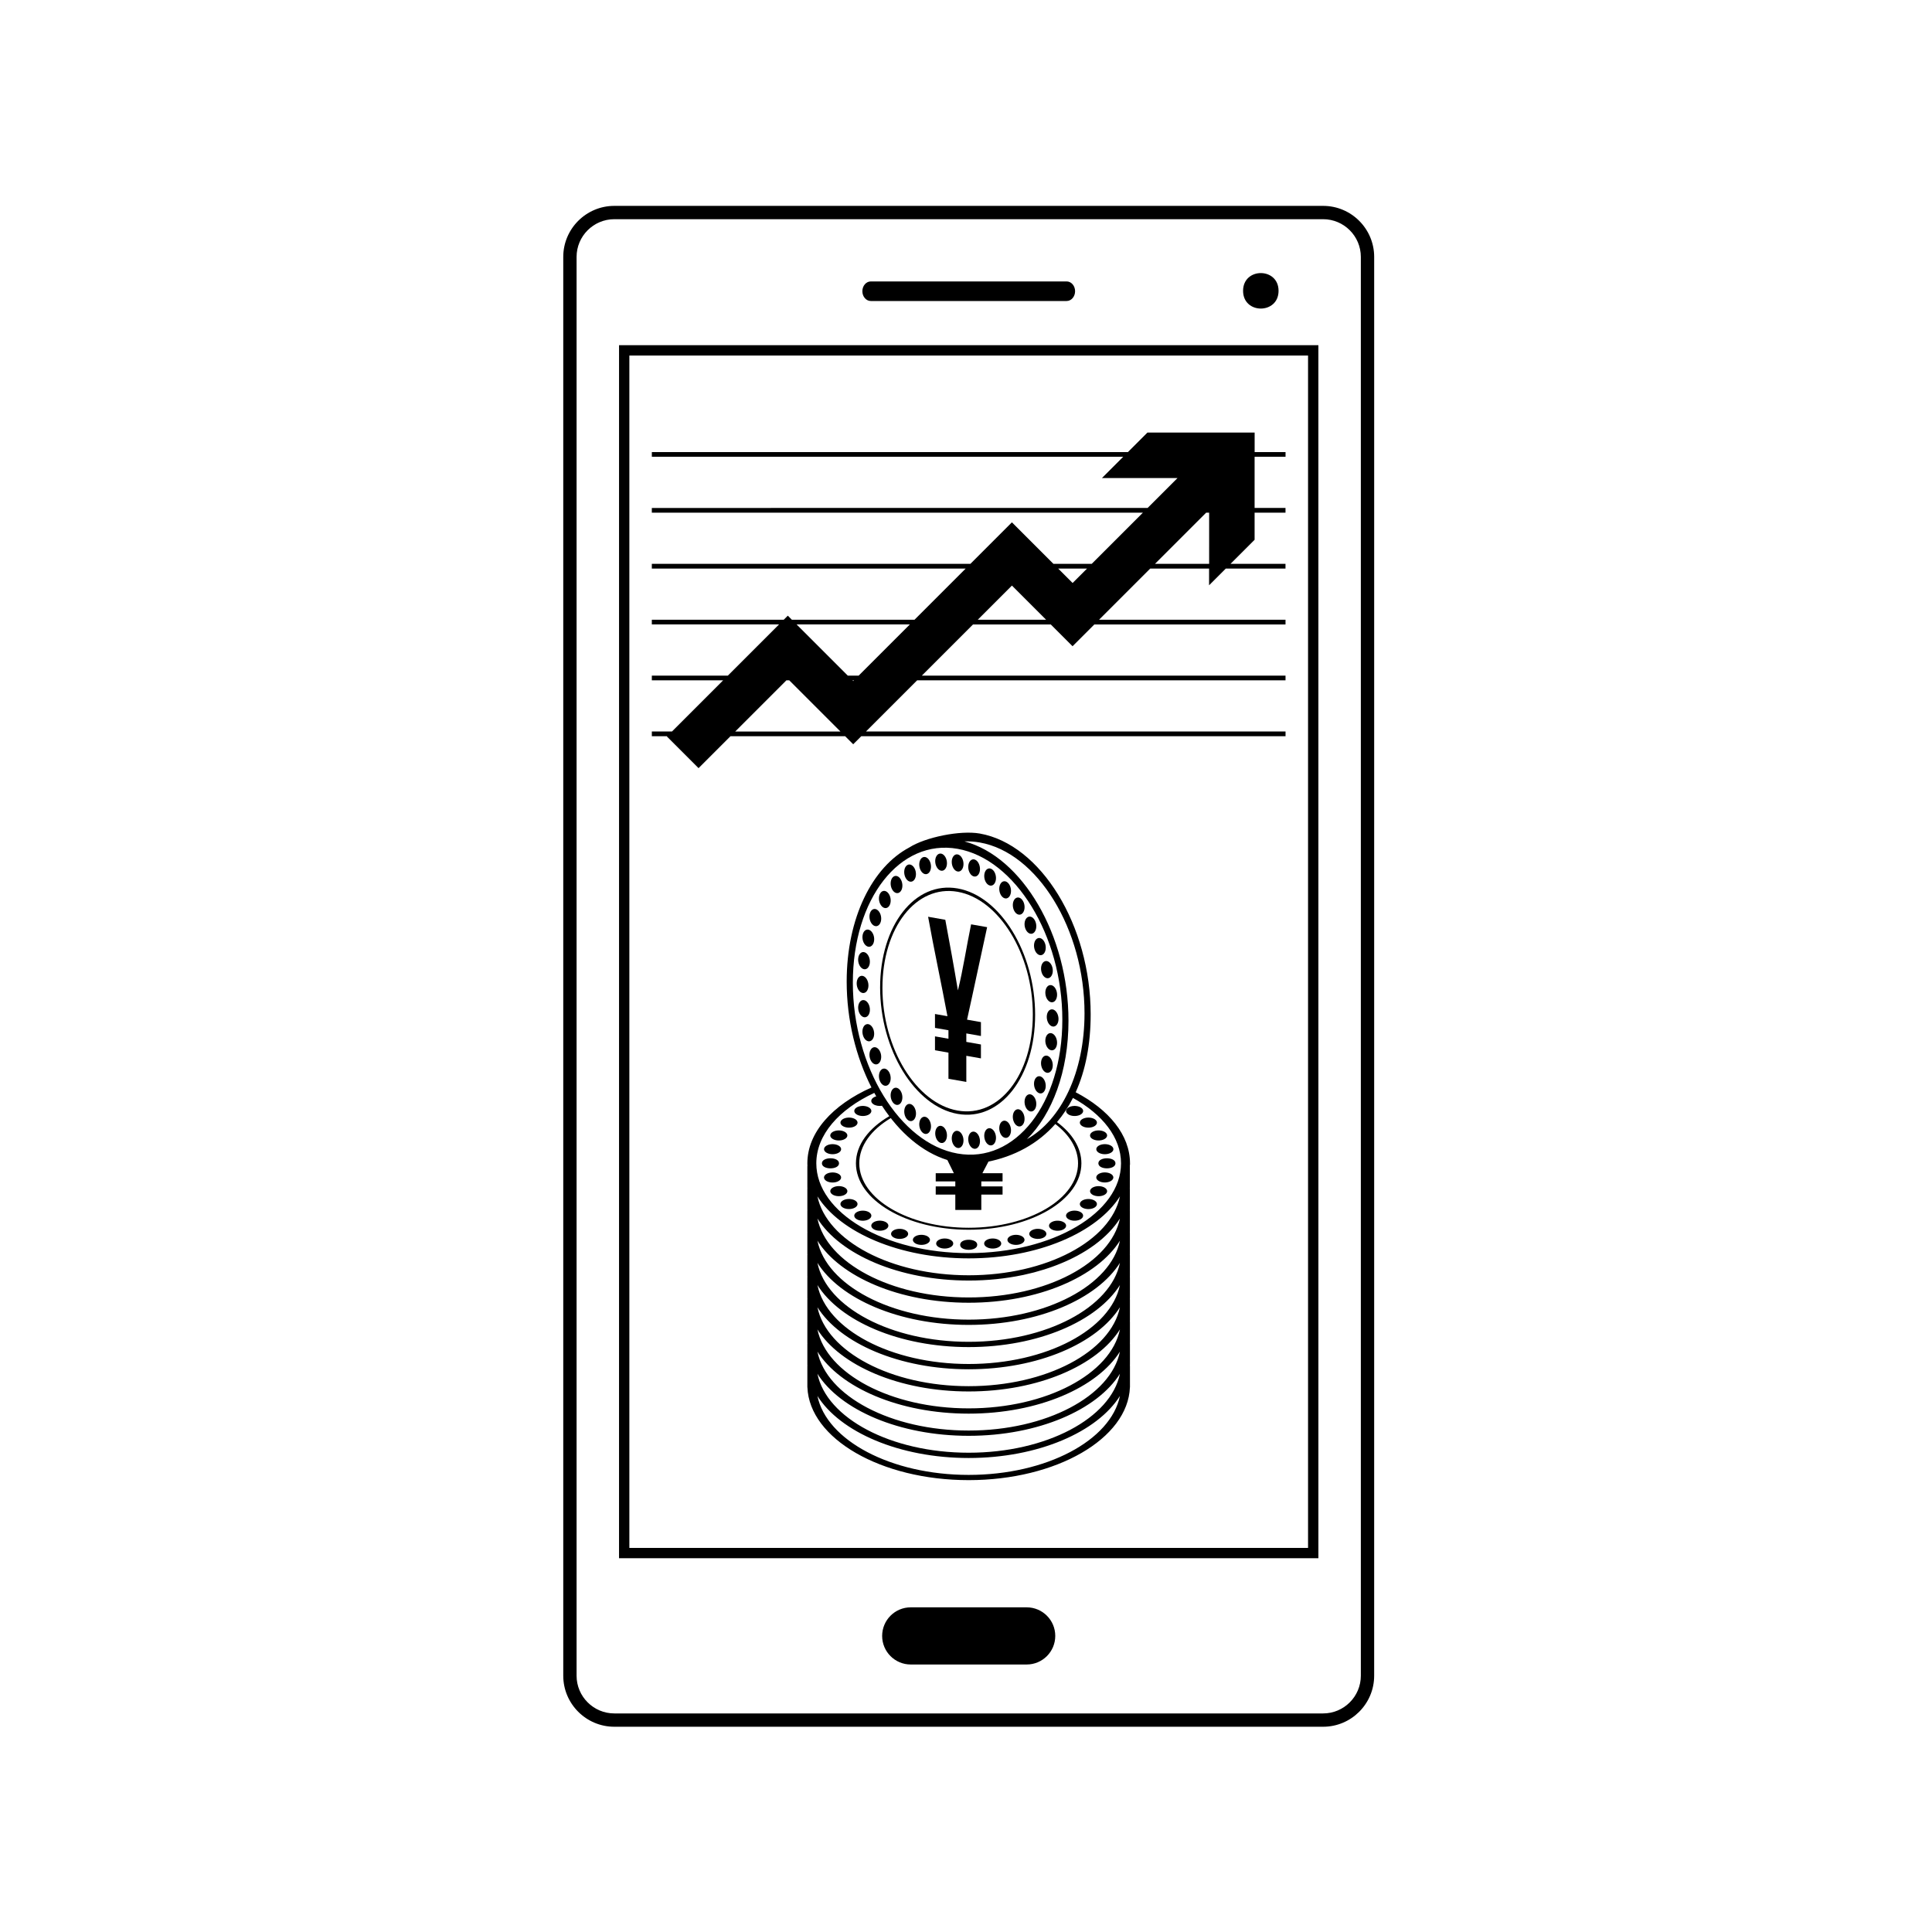 <?xml version="1.0" encoding="UTF-8"?>
<!-- Uploaded to: ICON Repo, www.svgrepo.com, Generator: ICON Repo Mixer Tools -->
<svg fill="#000000" width="800px" height="800px" version="1.1" viewBox="144 144 512 512" xmlns="http://www.w3.org/2000/svg">
 <g>
  <path d="m494.64 198.56h-187.84c-7.461 0-13.531 6.066-13.531 13.527v375.99c0 7.457 6.07 13.527 13.531 13.527h187.84c7.461 0 13.527-6.07 13.527-13.527l0.004-375.99c0-7.461-6.066-13.527-13.527-13.527zm9.996 389.52c0 5.512-4.484 9.996-9.996 9.996h-187.84c-5.512 0-10-4.484-10-9.996v-375.99c0-5.516 4.488-10 10-10h187.84c5.516 0 9.996 4.484 9.996 10z"/>
  <path d="m416.08 569.96h-30.727c-4.18 0-7.574 3.391-7.574 7.574s3.391 7.574 7.574 7.574h30.727c4.184 0 7.574-3.391 7.574-7.574 0.004-4.184-3.391-7.574-7.574-7.574z"/>
  <path d="m374.77 223.77h51.902c1.234 0 2.238-1.164 2.238-2.594 0-1.434-1-2.594-2.238-2.594h-51.902c-1.23 0-2.234 1.16-2.234 2.594 0 1.43 1.004 2.594 2.234 2.594z"/>
  <path d="m482.83 221.07c0 6.269-9.402 6.269-9.402 0 0-6.269 9.402-6.269 9.402 0"/>
  <path d="m308.05 556.95h185.34l-0.004-321.47h-185.33zm2.738-318.73h179.86v315.99h-179.86z"/>
  <path d="m484.68 265.05v-1.246h-8.188v-5.168h-28.41l-5.168 5.168h-126.17v1.246h124.92l-5.644 5.644 20.035-0.008-7.926 7.926-131.39 0.004v1.246h130.14l-13.562 13.562h-10.148l-11.004-11.004-11 11.004-84.426 0.004v1.246h83.176l-13.562 13.562h-32.5l-1.078-1.078-1.078 1.078h-34.957v1.246h33.707l-13.562 13.562-20.145 0.004v1.246h18.895l-13.562 13.562h-5.332v1.246h4.086l-0.086 0.086 8.379 8.379 8.465-8.465h30.383l2.137 2.137 2.141-2.137h112.43v-1.246h-111.19l13.562-13.562h97.625v-1.246h-96.375l13.562-13.562h20.605l5.773 5.773 5.773-5.773h50.66v-1.246l-49.414-0.004 13.562-13.562h15.598v4.43l4.43-4.43h15.82v-1.246h-14.57l6.383-6.383v-7.184h8.188v-1.246h-8.188v-13.566zm-145.84 72.809 13.562-13.562h0.762l13.562 13.562zm31.27-13.371-0.191-0.191h0.383zm1.441-1.441h-2.879l-13.562-13.562h30.004zm31.566-14.809 9.055-9.055 9.059 9.055zm25.133-9.738-3.824-3.828h7.656zm36.184-5.074h-14.352l13.562-13.562h0.793z"/>
  <path d="m377.24 405.7c0 16.473 9.215 31.5 20.539 33.496 11.328 1.996 20.539-9.781 20.539-26.254 0-16.473-9.211-31.5-20.539-33.496-11.324-1.996-20.539 9.781-20.539 26.254zm20.539-25.367c10.988 1.938 19.93 16.52 19.93 32.504s-8.941 27.414-19.93 25.473c-10.988-1.938-19.926-16.516-19.926-32.5-0.004-15.984 8.938-27.414 19.926-25.477z"/>
  <path d="m397.78 374.96c0.863 0.152 1.559-0.738 1.559-1.992 0-1.25-0.699-2.391-1.559-2.543s-1.559 0.738-1.559 1.992c0 1.254 0.699 2.394 1.559 2.543z"/>
  <path d="m401.88 376.2c0.848 0.367 1.652-0.312 1.805-1.52 0.148-1.207-0.418-2.481-1.262-2.848-0.848-0.367-1.656 0.312-1.805 1.52-0.152 1.207 0.414 2.481 1.262 2.848z"/>
  <path d="m405.86 378.46c0.809 0.57 1.703 0.121 1.996-1.004s-0.125-2.496-0.934-3.07c-0.809-0.57-1.703-0.121-1.996 1.004s0.121 2.5 0.934 3.07z"/>
  <path d="m411.72 381.19c0.43-1.008 0.176-2.441-0.57-3.195-0.742-0.758-1.699-0.555-2.129 0.453-0.43 1.008-0.176 2.441 0.57 3.195 0.746 0.758 1.695 0.555 2.129-0.453z"/>
  <path d="m415.16 385.79c0.555-0.863 0.469-2.305-0.191-3.227s-1.645-0.969-2.195-0.109c-0.555 0.859-0.469 2.305 0.191 3.227 0.656 0.922 1.641 0.969 2.195 0.109z"/>
  <path d="m415.88 390.43c0.555 1.055 1.535 1.355 2.195 0.668 0.66-0.691 0.746-2.102 0.191-3.16-0.555-1.059-1.535-1.355-2.195-0.668-0.66 0.691-0.746 2.102-0.191 3.16z"/>
  <path d="m418.23 395.75c0.43 1.16 1.383 1.699 2.129 1.207 0.746-0.496 1-1.836 0.57-2.996-0.43-1.16-1.383-1.699-2.125-1.203-0.746 0.488-1.004 1.832-0.574 2.992z"/>
  <path d="m419.98 401.48c0.293 1.227 1.191 1.992 1.996 1.707 0.809-0.285 1.227-1.512 0.934-2.742-0.297-1.23-1.191-1.992-1.996-1.707-0.812 0.285-1.227 1.516-0.934 2.742z"/>
  <path d="m422.31 405.06c-0.848 0.066-1.414 1.145-1.262 2.402 0.148 1.258 0.957 2.227 1.805 2.156 0.848-0.066 1.41-1.145 1.262-2.402-0.152-1.262-0.957-2.227-1.805-2.156z"/>
  <path d="m422.96 411.5c-0.863-0.152-1.559 0.738-1.559 1.992 0 1.254 0.695 2.391 1.559 2.543 0.859 0.152 1.559-0.742 1.559-1.992-0.004-1.254-0.699-2.391-1.559-2.543z"/>
  <path d="m422.85 417.88c-0.848-0.367-1.656 0.312-1.805 1.52-0.152 1.207 0.418 2.481 1.262 2.848 0.848 0.367 1.652-0.316 1.805-1.52 0.152-1.207-0.414-2.481-1.262-2.848z"/>
  <path d="m421.97 423.99c-0.809-0.57-1.703-0.121-1.996 1.004-0.293 1.125 0.125 2.496 0.934 3.07 0.809 0.57 1.703 0.121 1.996-1.004 0.293-1.129-0.121-2.5-0.934-3.07z"/>
  <path d="m418.23 430.12c-0.43 1.008-0.172 2.441 0.57 3.195 0.746 0.758 1.699 0.555 2.125-0.453 0.43-1.008 0.176-2.441-0.57-3.195-0.738-0.762-1.691-0.559-2.125 0.453z"/>
  <path d="m415.88 434.61c-0.551 0.863-0.465 2.305 0.191 3.227 0.66 0.918 1.645 0.969 2.195 0.109 0.555-0.863 0.469-2.305-0.191-3.227-0.66-0.922-1.641-0.973-2.195-0.109z"/>
  <path d="m412.96 438.33c-0.66 0.688-0.746 2.102-0.191 3.16 0.555 1.059 1.535 1.355 2.195 0.668s0.746-2.102 0.191-3.16c-0.551-1.059-1.535-1.359-2.195-0.668z"/>
  <path d="m409.59 441.17c-0.742 0.492-1 1.836-0.57 2.996 0.43 1.16 1.383 1.699 2.129 1.203 0.746-0.492 1-1.836 0.57-2.996-0.43-1.156-1.379-1.695-2.129-1.203z"/>
  <path d="m405.86 443.04c-0.809 0.285-1.227 1.512-0.934 2.742 0.293 1.227 1.191 1.992 1.996 1.707 0.809-0.285 1.227-1.512 0.934-2.742-0.297-1.23-1.191-1.992-1.996-1.707z"/>
  <path d="m401.88 443.89c-0.848 0.066-1.414 1.145-1.266 2.402 0.148 1.258 0.957 2.227 1.805 2.156 0.848-0.066 1.41-1.145 1.262-2.402-0.145-1.258-0.953-2.223-1.801-2.156z"/>
  <path d="m397.78 443.69c-0.859-0.152-1.559 0.742-1.559 1.992 0 1.254 0.699 2.391 1.559 2.543 0.863 0.152 1.559-0.742 1.559-1.992 0-1.254-0.699-2.391-1.559-2.543z"/>
  <path d="m393.67 442.45c-0.848-0.367-1.656 0.312-1.805 1.52-0.148 1.207 0.418 2.481 1.262 2.848 0.848 0.367 1.656-0.312 1.805-1.52 0.156-1.207-0.41-2.484-1.262-2.848z"/>
  <path d="m389.7 440.19c-0.809-0.57-1.703-0.121-1.996 1.004-0.297 1.125 0.121 2.5 0.93 3.07s1.703 0.125 1.996-1.004c0.297-1.125-0.121-2.5-0.93-3.07z"/>
  <path d="m386.54 440.2c0.43-1.008 0.176-2.441-0.57-3.195-0.742-0.758-1.699-0.555-2.129 0.453-0.43 1.008-0.176 2.441 0.57 3.195 0.742 0.758 1.699 0.555 2.129-0.453z"/>
  <path d="m380.39 432.87c-0.555 0.863-0.469 2.305 0.191 3.227 0.66 0.922 1.641 0.969 2.195 0.109 0.555-0.863 0.469-2.305-0.191-3.227-0.66-0.926-1.641-0.973-2.195-0.109z"/>
  <path d="m379.68 428.22c-0.555-1.059-1.535-1.355-2.195-0.668s-0.746 2.102-0.191 3.16c0.555 1.059 1.535 1.355 2.195 0.668 0.656-0.688 0.742-2.102 0.191-3.16z"/>
  <path d="m377.32 422.9c-0.43-1.16-1.383-1.699-2.129-1.203-0.746 0.492-1 1.836-0.57 2.996 0.43 1.16 1.383 1.699 2.129 1.203 0.746-0.492 1-1.836 0.57-2.996z"/>
  <path d="m375.57 417.16c-0.293-1.227-1.188-1.992-1.996-1.707-0.809 0.285-1.227 1.512-0.93 2.742 0.297 1.23 1.188 1.996 1.996 1.707 0.809-0.289 1.227-1.516 0.93-2.742z"/>
  <path d="m373.25 413.59c0.848-0.066 1.414-1.145 1.262-2.402-0.148-1.258-0.957-2.223-1.805-2.156s-1.414 1.145-1.262 2.402c0.148 1.262 0.957 2.227 1.805 2.156z"/>
  <path d="m372.59 407.15c0.863 0.152 1.559-0.738 1.559-1.992 0-1.25-0.699-2.391-1.559-2.543-0.863-0.152-1.559 0.742-1.559 1.992s0.695 2.391 1.559 2.543z"/>
  <path d="m372.7 400.77c0.848 0.367 1.656-0.312 1.805-1.52 0.148-1.207-0.418-2.481-1.262-2.848-0.848-0.367-1.656 0.312-1.805 1.52-0.148 1.207 0.418 2.481 1.262 2.848z"/>
  <path d="m373.58 394.66c0.809 0.57 1.703 0.125 1.996-1.004 0.297-1.125-0.125-2.496-0.93-3.066-0.809-0.57-1.703-0.125-1.996 1-0.297 1.125 0.121 2.496 0.93 3.07z"/>
  <path d="m377.32 388.54c0.43-1.008 0.176-2.441-0.57-3.195-0.742-0.758-1.699-0.555-2.129 0.453-0.43 1.008-0.176 2.441 0.57 3.195 0.746 0.758 1.699 0.555 2.129-0.453z"/>
  <path d="m379.68 384.04c0.555-0.863 0.469-2.309-0.191-3.227-0.66-0.922-1.641-0.969-2.195-0.109-0.555 0.863-0.469 2.305 0.191 3.227 0.656 0.922 1.641 0.973 2.195 0.109z"/>
  <path d="m382.59 380.32c0.66-0.688 0.746-2.102 0.191-3.16s-1.535-1.355-2.195-0.668c-0.66 0.691-0.746 2.102-0.191 3.16 0.555 1.059 1.535 1.355 2.195 0.668z"/>
  <path d="m385.96 377.48c0.746-0.496 1-1.836 0.57-2.996-0.43-1.16-1.383-1.699-2.129-1.207-0.746 0.496-1 1.836-0.57 2.996 0.43 1.16 1.383 1.703 2.129 1.207z"/>
  <path d="m389.7 375.61c0.809-0.285 1.227-1.512 0.93-2.742s-1.188-1.992-1.996-1.707-1.227 1.512-0.93 2.742c0.293 1.227 1.188 1.996 1.996 1.707z"/>
  <path d="m393.67 374.76c0.848-0.07 1.414-1.145 1.262-2.402-0.148-1.258-0.957-2.227-1.805-2.156-0.848 0.07-1.414 1.145-1.266 2.402 0.156 1.258 0.965 2.223 1.809 2.156z"/>
  <path d="m391.78 412.72v0.184 3.312 0.184l3.57 0.629v2.246l-3.57-0.629v0.219 3.316 0.148l3.57 0.629v6.926l0.227 0.039c1.418 0.25 2.836 0.5 4.254 0.75l0.254 0.047v-6.816c0.008-0.035 0.016-0.07 0.02-0.105l3.852 0.68v-3.684l-3.871-0.684v-2.246l3.871 0.684v-3.68l-3.598-0.637c-0.023-0.016-0.051-0.031-0.074-0.047 1.809-8.098 3.519-16.355 5.316-24.477-1.414-0.25-2.836-0.5-4.25-0.75-1.203 5.773-2.121 12.012-3.496 17.504-1.051-6.32-2.184-12.527-3.34-18.707-1.52-0.27-3.039-0.535-4.559-0.805 1.609 8.91 3.477 17.496 5.129 26.352z"/>
  <path d="m430.52 437.56c-0.805-0.566-2.234-0.637-3.191-0.164-0.961 0.473-1.086 1.316-0.281 1.883 0.805 0.566 2.234 0.637 3.191 0.164 0.961-0.477 1.082-1.32 0.281-1.883z"/>
  <path d="m433.57 442.66c1.082-0.371 1.453-1.188 0.828-1.824s-2.012-0.859-3.098-0.488c-1.082 0.367-1.457 1.184-0.828 1.824 0.629 0.637 2.012 0.855 3.098 0.488z"/>
  <path d="m434.36 443.65c-1.176 0.254-1.781 1.02-1.355 1.711 0.43 0.691 1.73 1.051 2.902 0.797 1.176-0.254 1.781-1.02 1.355-1.711-0.426-0.691-1.727-1.047-2.902-0.797z"/>
  <path d="m436.4 447.23c-1.23 0.129-2.055 0.82-1.836 1.547 0.219 0.727 1.395 1.211 2.625 1.082 1.234-0.125 2.059-0.82 1.84-1.547-0.219-0.727-1.395-1.207-2.629-1.082z"/>
  <path d="m439.61 452.29c0 1.781-4.531 1.781-4.531 0 0-1.777 4.531-1.777 4.531 0"/>
  <path d="m437.18 454.72c-1.23-0.129-2.406 0.355-2.625 1.082-0.219 0.727 0.605 1.418 1.836 1.547 1.234 0.129 2.41-0.359 2.625-1.082 0.223-0.727-0.602-1.418-1.836-1.547z"/>
  <path d="m435.91 458.42c-1.176-0.254-2.477 0.105-2.902 0.797-0.43 0.695 0.176 1.461 1.355 1.711 1.176 0.254 2.477-0.105 2.902-0.797s-0.18-1.457-1.355-1.711z"/>
  <path d="m433.57 461.93c-1.086-0.371-2.473-0.152-3.098 0.488-0.625 0.637-0.254 1.457 0.828 1.824 1.086 0.371 2.473 0.152 3.098-0.488 0.625-0.637 0.258-1.453-0.828-1.824z"/>
  <path d="m430.23 465.14c-0.957-0.473-2.391-0.402-3.191 0.164-0.805 0.566-0.68 1.406 0.281 1.883 0.957 0.473 2.391 0.402 3.191-0.164s0.68-1.41-0.281-1.883z"/>
  <path d="m426 467.97c-0.805-0.566-2.234-0.637-3.191-0.164-0.961 0.473-1.086 1.316-0.281 1.883 0.805 0.566 2.234 0.637 3.191 0.164 0.961-0.477 1.086-1.32 0.281-1.883z"/>
  <path d="m417.9 469.83c-1.082 0.371-1.457 1.188-0.828 1.824 0.625 0.637 2.012 0.859 3.098 0.488 1.082-0.367 1.457-1.184 0.828-1.824-0.625-0.637-2.012-0.855-3.098-0.488z"/>
  <path d="m412.47 471.32c-1.176 0.254-1.781 1.02-1.355 1.711 0.43 0.691 1.73 1.051 2.902 0.797 1.176-0.254 1.785-1.02 1.355-1.711-0.422-0.691-1.723-1.051-2.902-0.797z"/>
  <path d="m406.68 472.23c-1.23 0.125-2.055 0.82-1.836 1.547s1.395 1.211 2.625 1.086c1.234-0.129 2.059-0.82 1.836-1.547-0.215-0.73-1.391-1.215-2.625-1.086z"/>
  <path d="m402.98 473.88c0 1.781-4.531 1.781-4.531 0 0-1.777 4.531-1.777 4.531 0"/>
  <path d="m394.75 472.23c-1.23-0.129-2.406 0.359-2.625 1.082-0.219 0.727 0.605 1.418 1.836 1.547 1.234 0.125 2.41-0.359 2.625-1.086 0.219-0.723-0.605-1.418-1.836-1.543z"/>
  <path d="m388.96 471.32c-1.176-0.254-2.477 0.105-2.902 0.797-0.43 0.691 0.176 1.461 1.355 1.711 1.176 0.254 2.477-0.105 2.906-0.797 0.426-0.691-0.18-1.461-1.359-1.711z"/>
  <path d="m383.54 469.83c-1.082-0.371-2.469-0.148-3.094 0.488-0.625 0.637-0.254 1.457 0.828 1.824 1.086 0.371 2.469 0.152 3.098-0.488 0.621-0.637 0.25-1.453-0.832-1.824z"/>
  <path d="m378.62 467.8c-0.957-0.473-2.391-0.402-3.191 0.164-0.805 0.566-0.68 1.406 0.277 1.883 0.961 0.473 2.391 0.402 3.191-0.164 0.809-0.566 0.684-1.41-0.277-1.883z"/>
  <path d="m374.39 465.31c-0.805-0.566-2.234-0.637-3.191-0.164-0.961 0.473-1.086 1.316-0.281 1.883 0.805 0.566 2.234 0.637 3.191 0.164 0.961-0.477 1.086-1.32 0.281-1.883z"/>
  <path d="m370.95 462.41c-0.625-0.637-2.012-0.859-3.094-0.488-1.086 0.371-1.457 1.188-0.828 1.824 0.625 0.637 2.012 0.859 3.094 0.488 1.082-0.367 1.457-1.184 0.828-1.824z"/>
  <path d="m368.43 459.21c-0.43-0.691-1.73-1.051-2.906-0.797-1.176 0.254-1.785 1.02-1.355 1.711 0.43 0.691 1.73 1.051 2.902 0.797 1.176-0.25 1.785-1.016 1.359-1.711z"/>
  <path d="m365.03 457.36c1.234-0.129 2.059-0.82 1.84-1.547-0.219-0.727-1.395-1.211-2.625-1.082-1.234 0.125-2.059 0.82-1.84 1.547 0.219 0.723 1.395 1.211 2.625 1.082z"/>
  <path d="m366.35 452.29c0 1.781-4.535 1.781-4.535 0 0-1.777 4.535-1.777 4.535 0"/>
  <path d="m364.25 449.86c1.23 0.129 2.41-0.355 2.625-1.082 0.219-0.727-0.605-1.418-1.84-1.547-1.23-0.129-2.41 0.359-2.625 1.082s0.609 1.418 1.84 1.547z"/>
  <path d="m365.52 446.16c1.176 0.254 2.477-0.105 2.906-0.797 0.426-0.691-0.18-1.457-1.355-1.711-1.176-0.254-2.477 0.105-2.906 0.797-0.43 0.691 0.176 1.457 1.355 1.711z"/>
  <path d="m367.86 442.66c1.086 0.371 2.473 0.152 3.098-0.488 0.625-0.637 0.254-1.457-0.832-1.824-1.082-0.371-2.469-0.152-3.094 0.488-0.629 0.637-0.258 1.453 0.828 1.824z"/>
  <path d="m371.2 439.44c0.957 0.473 2.391 0.402 3.191-0.164 0.805-0.566 0.68-1.406-0.281-1.883-0.957-0.473-2.391-0.402-3.191 0.164-0.801 0.566-0.676 1.406 0.281 1.883z"/>
  <path d="m443.46 452.29c0-7.484-5.57-14.215-14.391-18.832 2.606-5.777 3.969-12.715 3.969-20.633 0-23.57-13.184-45.074-29.387-47.93-5.199-0.914-14.441 0.984-18.684 3.695h0.004c-9.809 5.203-16.59 18.648-16.59 35.551 0 10.191 2.469 19.996 6.574 28.074-0.004-0.004-0.008-0.008-0.008-0.016-10.312 4.602-16.988 11.895-16.988 20.09 0 0.25 0.008 0.5 0.02 0.75h-0.02v5.719h0.012c0.004 0.055 0.008 0.105 0.008 0.156h-0.02v5.719h0.012c0.004 0.051 0.008 0.105 0.008 0.156h-0.02v5.723h0.012c0.004 0.051 0.008 0.105 0.008 0.156h-0.02v5.723h0.012c0.004 0.051 0.008 0.105 0.008 0.156h-0.02v5.719h0.012c0.004 0.051 0.008 0.105 0.008 0.156h-0.02v5.723h0.012c0.004 0.051 0.008 0.105 0.008 0.156h-0.02v5.723h0.012c0.004 0.051 0.008 0.105 0.008 0.156h-0.02v5.719h0.012c0.004 0.055 0.008 0.105 0.008 0.156h-0.02v5.719h0.012c0.004 0.055 0.008 0.105 0.008 0.156h-0.02v5.719h0.012c0.535 13.617 19.5 24.598 42.734 24.598 23.238 0 42.203-10.98 42.734-24.598h0.012v-5.719h-0.023c0.004-0.055 0.008-0.105 0.008-0.156h0.012v-5.719h-0.023c0.004-0.051 0.008-0.105 0.008-0.156h0.012v-5.719h-0.023c0.004-0.051 0.008-0.105 0.008-0.156h0.012v-5.719h-0.023c0.004-0.051 0.008-0.105 0.008-0.156h0.012v-5.719h-0.023c0.004-0.051 0.008-0.105 0.008-0.156h0.012v-5.719h-0.023c0.004-0.051 0.008-0.105 0.008-0.156h0.012v-5.723h-0.023c0.004-0.051 0.008-0.105 0.008-0.156h0.012v-5.719h-0.023c0.004-0.051 0.008-0.105 0.008-0.156h0.012v-5.719h-0.023c0.004-0.055 0.008-0.105 0.008-0.156h0.012v-5.719h-0.02c0.055-0.262 0.062-0.508 0.062-0.762zm-39.809-85.023c15.305 2.699 27.758 23.008 27.758 45.273 0 15.723-6.211 28.281-15.254 33.352 6.703-6.66 11.004-17.926 11.004-31.383 0-22.684-12.207-43.445-27.57-47.527 1.328-0.051 2.68 0.043 4.062 0.285zm-5.879 1.68c15.305 2.699 27.758 23.008 27.758 45.273s-12.453 38.184-27.758 35.484c-15.305-2.699-27.758-23.008-27.758-45.273-0.004-22.266 12.449-38.184 27.758-35.484zm6.797 83.172h-0.004zm-8.82-0.504c-0.004 0-0.008-0.004-0.012-0.004 0.004 0.004 0.008 0.004 0.012 0.004zm-36.605 59.461v-0.004c0.004 0.012 0.012 0.027 0.016 0.039-0.008-0.008-0.012-0.023-0.016-0.035zm81.648 2.875c-2.418 11.766-19.469 20.914-40.082 20.914-20.613 0-37.664-9.148-40.082-20.914-0.012-0.023-0.023-0.043-0.039-0.066 6.019 9.621 21.734 16.5 40.121 16.5 18.395 0 34.105-6.883 40.125-16.504-0.016 0.023-0.027 0.047-0.043 0.07zm0-5.879c-2.418 11.77-19.469 20.914-40.082 20.914-20.613 0-37.664-9.148-40.082-20.914-0.012-0.023-0.023-0.043-0.039-0.066 6.019 9.621 21.734 16.5 40.121 16.5 18.395 0 34.105-6.883 40.125-16.504-0.016 0.023-0.027 0.047-0.043 0.07zm0-5.875c-2.418 11.766-19.469 20.914-40.082 20.914-20.613 0-37.664-9.148-40.082-20.914-0.012-0.023-0.023-0.043-0.039-0.066 6.019 9.621 21.734 16.5 40.121 16.5 18.395 0 34.105-6.883 40.125-16.504-0.016 0.023-0.027 0.043-0.043 0.07zm0-5.879c-2.418 11.766-19.469 20.914-40.082 20.914-20.613 0-37.664-9.148-40.082-20.914-0.012-0.023-0.023-0.043-0.039-0.066 6.019 9.621 21.734 16.5 40.121 16.5 18.395 0 34.105-6.883 40.125-16.504-0.016 0.023-0.027 0.047-0.043 0.07zm0-5.879c-2.418 11.77-19.469 20.914-40.082 20.914-20.613 0-37.664-9.148-40.082-20.914-0.012-0.023-0.023-0.043-0.039-0.066 6.019 9.617 21.734 16.5 40.121 16.5 18.395 0 34.105-6.883 40.125-16.504-0.016 0.023-0.027 0.047-0.043 0.07zm0-5.879c-2.418 11.77-19.469 20.914-40.082 20.914-20.613 0-37.664-9.148-40.082-20.914-0.012-0.02-0.023-0.043-0.039-0.066 6.019 9.621 21.734 16.5 40.121 16.5 18.395 0 34.105-6.879 40.125-16.504-0.016 0.023-0.027 0.047-0.043 0.07zm0-5.879c-2.418 11.77-19.469 20.914-40.082 20.914-20.613 0-37.664-9.148-40.082-20.914-0.012-0.02-0.023-0.043-0.039-0.066 6.019 9.621 21.734 16.5 40.121 16.5 18.395 0 34.105-6.883 40.125-16.504-0.016 0.027-0.027 0.047-0.043 0.07zm0-5.875c-2.418 11.766-19.469 20.914-40.082 20.914-20.613 0-37.664-9.148-40.082-20.914-0.012-0.023-0.023-0.043-0.039-0.066 6.019 9.621 21.734 16.5 40.121 16.5 18.395 0 34.105-6.883 40.125-16.504-0.016 0.023-0.027 0.047-0.043 0.07zm-40.082 10.555c5.027 0 9.855-0.516 14.34-1.457 0.086-0.02 0.172-0.035 0.258-0.055 0.871-0.188 1.727-0.391 2.57-0.609 0.117-0.031 0.234-0.062 0.352-0.094 0.848-0.227 1.688-0.469 2.508-0.727 0.031-0.008 0.066-0.02 0.098-0.031 0.52-0.164 1.035-0.336 1.543-0.512 0.148-0.051 0.297-0.105 0.445-0.156 0.43-0.152 0.855-0.312 1.277-0.477 7.613-2.941 13.539-7.277 16.734-12.387-0.016 0.023-0.023 0.047-0.043 0.07-2.418 11.766-19.469 20.914-40.082 20.914-20.613 0-37.664-9.148-40.082-20.914-0.012-0.02-0.023-0.039-0.035-0.059 6.023 9.617 21.734 16.492 40.117 16.492zm-40.082-22.312c6.051 9.586 21.734 16.434 40.086 16.434 18.348 0 34.031-6.848 40.082-16.434-2.422 11.766-19.473 20.914-40.082 20.914-20.613 0-37.668-9.145-40.086-20.914zm40.082 15.039c-22.266 0-40.379-10.672-40.379-23.793 0-7.559 6.012-14.305 15.367-18.668-0.004-0.004-0.004-0.008-0.008-0.012 0.176 0.32 0.352 0.633 0.531 0.945-0.004-0.004-0.004-0.008-0.008-0.012-0.176 0.047-0.352 0.105-0.508 0.184-0.961 0.473-1.086 1.316-0.281 1.883 0.582 0.41 1.492 0.559 2.312 0.43l-0.008-0.008c4.637 7.109 10.664 12.316 17.332 14.379 0.586 1.16 1.164 2.324 1.723 3.5h-4.809v0.109 1.953 0.109h5.191v1.324h-5.191v0.129 1.953 0.086h5.191v4.078h0.332 6.188 0.371v-4.016c0.008-0.02 0.02-0.043 0.031-0.062h5.602v-2.168h-5.633v-1.324h5.633v-2.172h-5.231c-0.035-0.008-0.074-0.012-0.105-0.02 0.539-1.016 1.07-2.039 1.598-3.059-0.188 0.039-0.371 0.086-0.559 0.121h-0.008c7.574-1.469 13.723-4.926 18.285-10.078 3.777 2.883 6.023 6.496 6.023 10.41 0 9.418-13.004 17.082-28.988 17.082-15.984 0-28.988-7.664-28.988-17.082 0-4.664 3.191-8.898 8.352-11.98-0.133-0.168-0.262-0.336-0.395-0.508-5.457 3.191-8.844 7.613-8.844 12.492 0 9.707 13.402 17.605 29.875 17.605 16.473 0 29.875-7.898 29.875-17.605 0-4.121-2.418-7.922-6.465-10.922l-0.004 0.004c1.625-1.918 3.039-4.059 4.231-6.406 7.836 4.344 12.738 10.504 12.738 17.328 0.012 13.113-18.105 23.789-40.371 23.789zm41.566 34.988c-0.004 0.016-0.012 0.027-0.016 0.043 0.004-0.016 0.012-0.031 0.016-0.043z"/>
 </g>
</svg>